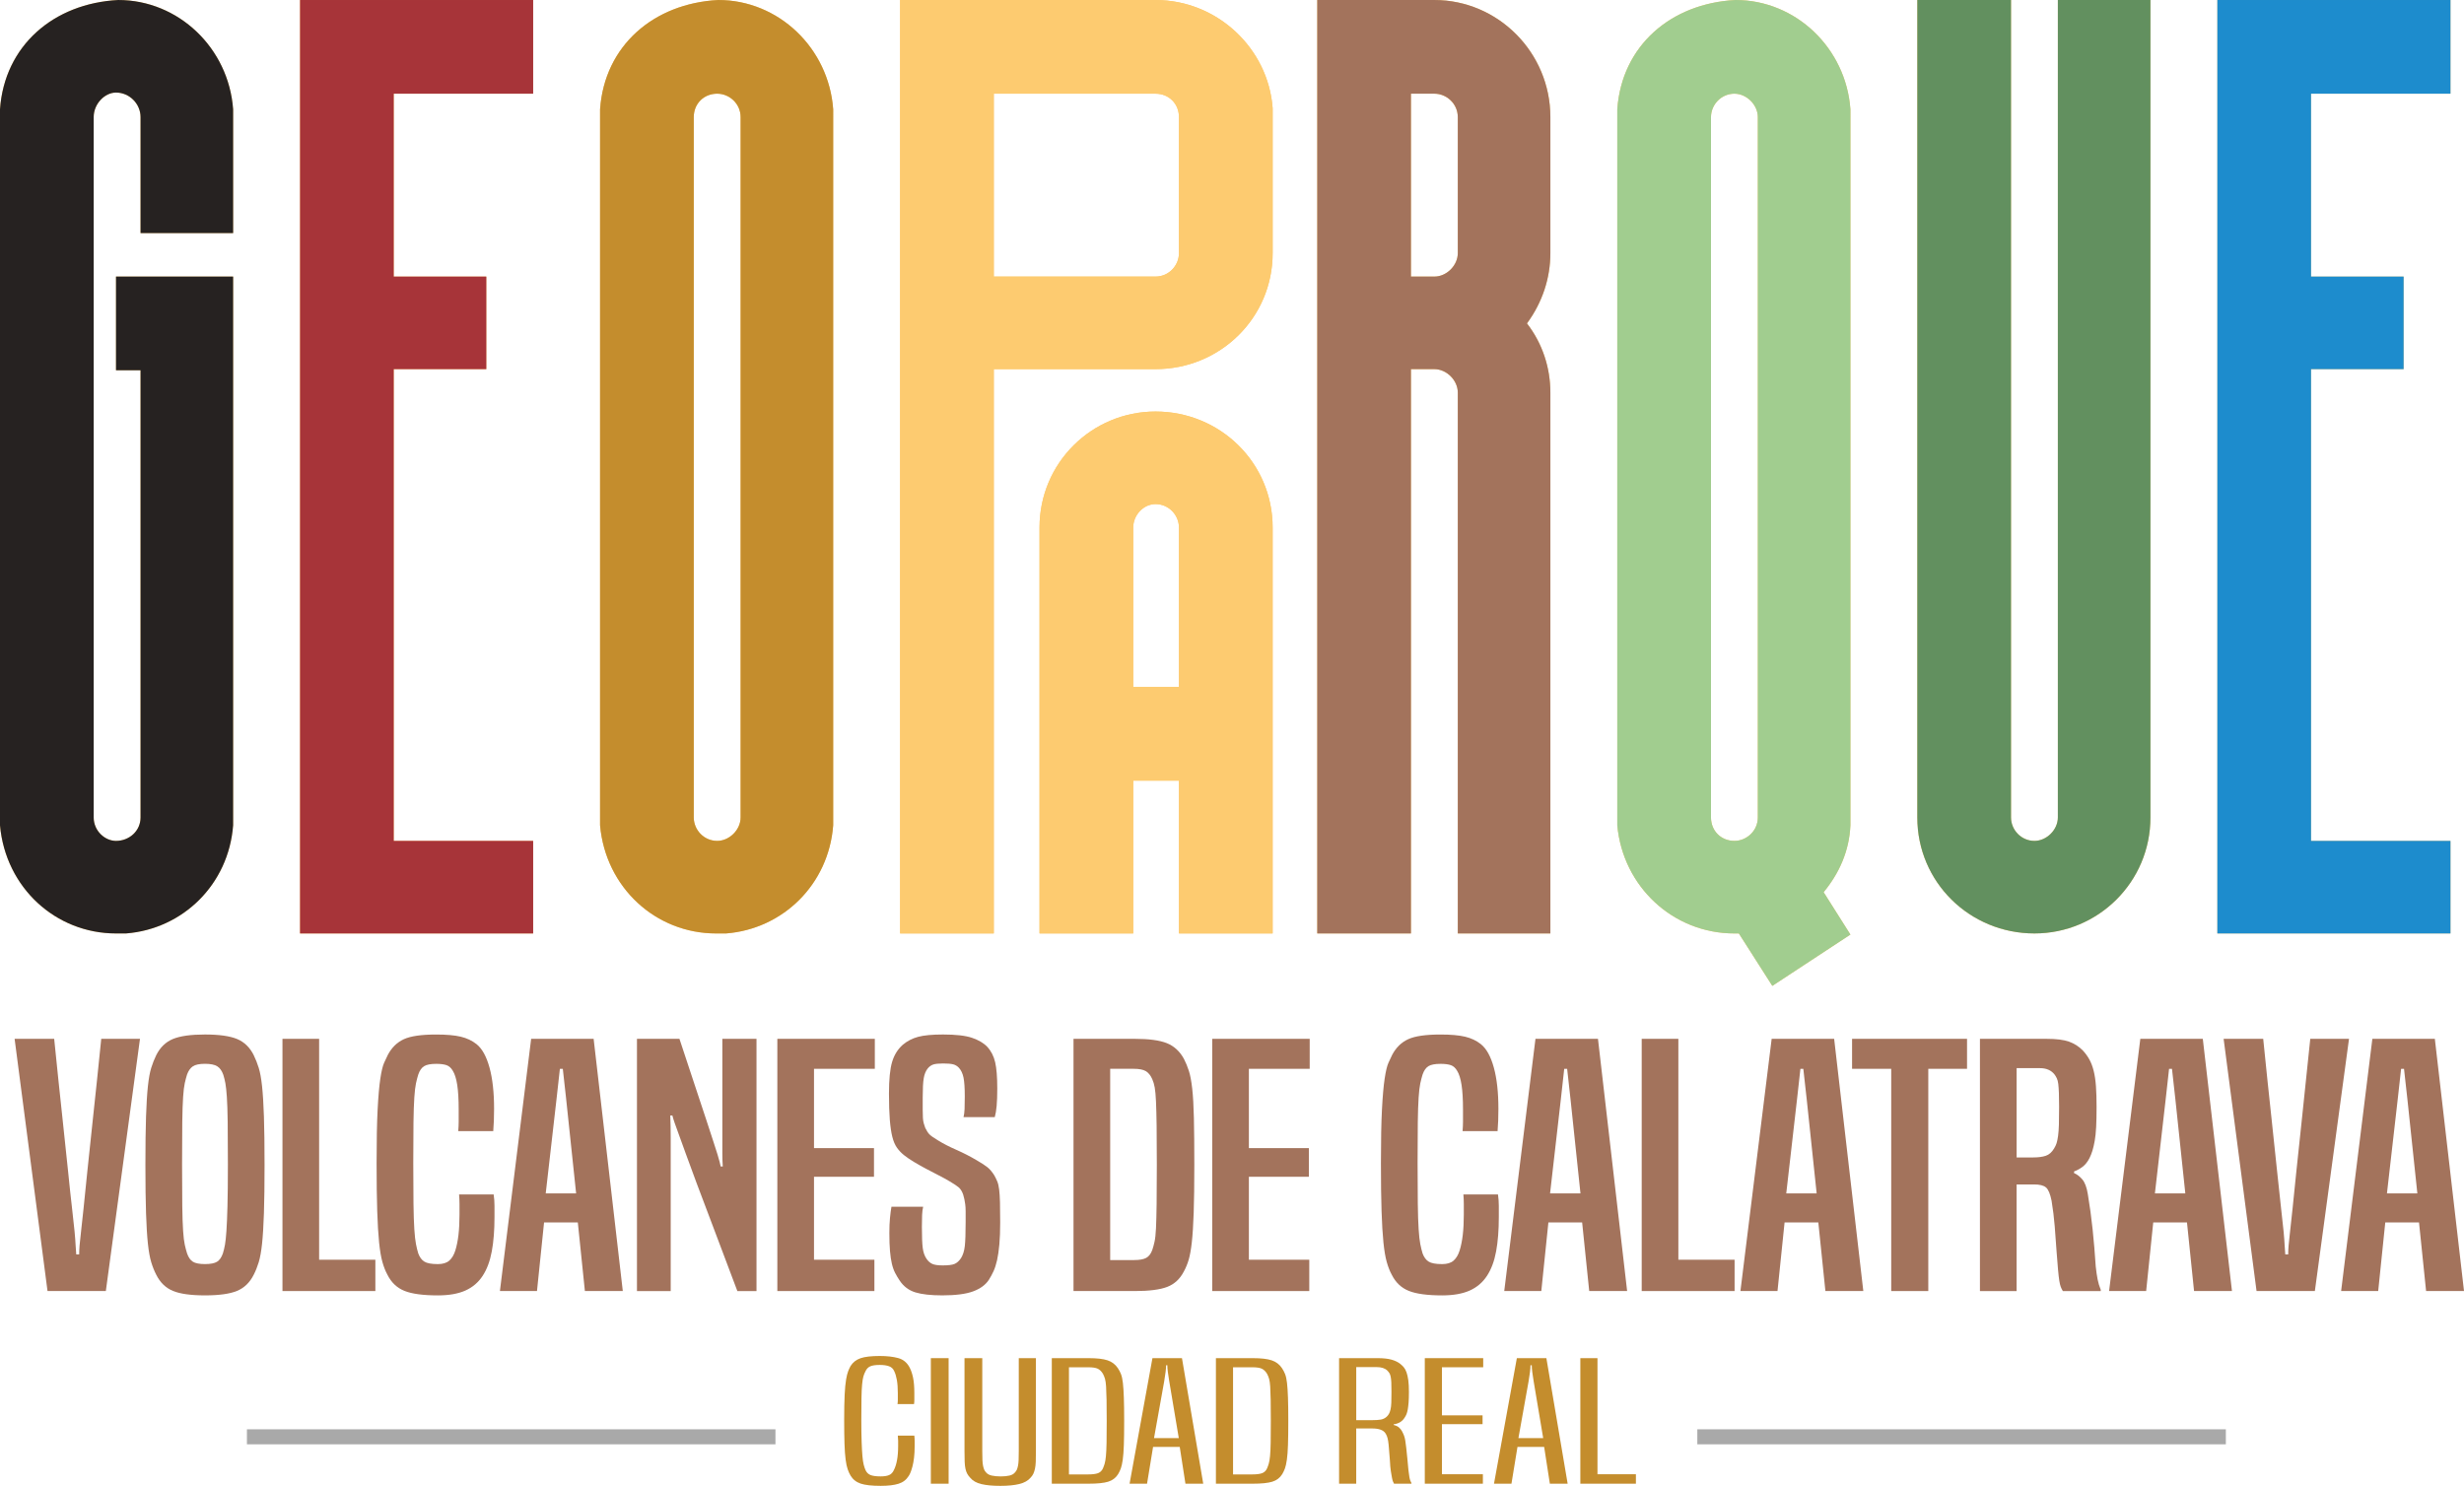 <?xml version="1.0" encoding="UTF-8"?><svg id="Layer_1" xmlns="http://www.w3.org/2000/svg" width="106.079mm" height="63.981mm" viewBox="0 0 300.697 181.362"><g><g><path d="M14.157,113.936c-7.351,0-13.476-5.581-14.157-13.204V13.34C.544,5.581,6.534,.408,14.429,0c7.351,0,13.477,5.854,14.021,13.34v15.11h-11.298V14.293c0-1.634-1.361-2.995-2.995-2.995-1.361,0-2.723,1.361-2.723,2.995V99.778c0,1.634,1.361,2.859,2.723,2.859,1.633,0,2.995-1.226,2.995-2.859V45.193h-2.995v-11.435h14.293V100.731c-.544,7.215-6.125,12.659-13.068,13.204h-1.225Z" fill="#fdcb70" fill-rule="evenodd"/><path d="M36.615,113.936V0h28.45V11.435h-17.016v22.324h11.298v11.298h-11.298v57.581h17.016v11.298h-28.45Z" fill="#fdcb70" fill-rule="evenodd"/><path d="M87.386,113.936c-7.351,0-13.476-5.581-14.157-13.204V13.34c.544-7.759,6.534-12.932,14.429-13.34,7.351,0,13.477,5.854,14.021,13.34V100.731c-.544,7.215-6.125,12.659-13.068,13.204h-1.225Zm2.995-14.157V14.293c0-1.634-1.361-2.858-2.858-2.858-1.634,0-2.859,1.225-2.859,2.858V99.778c0,1.498,1.225,2.859,2.859,2.859,1.497,0,2.858-1.361,2.858-2.859Z" fill="#fdcb70" fill-rule="evenodd"/><path d="M109.845,113.936V0h31.172c7.487,0,13.748,5.854,14.293,13.204V30.9c0,7.894-6.397,14.156-14.293,14.156h-19.738V113.936h-11.434ZM143.875,30.9V14.293c0-1.634-1.225-2.858-2.858-2.858h-19.738v22.324h19.738c1.633,0,2.858-1.361,2.858-2.858Zm0,83.035v-18.649h-5.581v18.649h-11.435v-49.549c0-7.896,6.398-14.157,14.157-14.157,7.896,0,14.293,6.262,14.293,14.157v49.549h-11.435Zm0-49.549c0-1.497-1.225-2.858-2.858-2.858-1.498,0-2.723,1.361-2.723,2.858v19.466h5.581v-19.466Z" fill="#fdcb70" fill-rule="evenodd"/><path d="M177.904,113.936V47.916c0-1.498-1.361-2.859-2.858-2.859h-2.859V113.936h-11.434V0h14.293c7.759,0,14.156,6.397,14.156,14.293V30.9c0,2.994-.953,5.989-2.858,8.575,1.905,2.45,2.858,5.445,2.858,8.44V113.936h-11.298Zm0-83.035V14.293c0-1.634-1.361-2.858-2.858-2.858h-2.859v22.324h2.859c1.497,0,2.858-1.361,2.858-2.858Z" fill="#fdcb70" fill-rule="evenodd"/><path d="M212.205,113.936h-.545c-7.486,0-13.612-5.717-14.293-13.204V13.34c.545-7.759,6.534-12.932,14.429-13.34,7.352,0,13.477,5.854,14.021,13.34V100.731c-.137,3.131-1.361,5.854-3.268,8.168l3.268,5.172-9.529,6.262-4.083-6.397Zm2.313-14.157V14.293c0-1.497-1.361-2.858-2.858-2.858-1.634,0-2.858,1.361-2.858,2.858V99.778c0,1.634,1.225,2.859,2.858,2.859,1.497,0,2.858-1.226,2.858-2.859Z" fill="#fdcb70" fill-rule="evenodd"/><path d="M233.982,99.778V0h11.434V99.778c0,1.498,1.226,2.859,2.859,2.859,1.497,0,2.858-1.361,2.858-2.859V0h11.298V99.778c0,7.896-6.397,14.157-14.156,14.157-7.896,0-14.293-6.262-14.293-14.157Z" fill="#fdcb70" fill-rule="evenodd"/><path d="M270.596,113.936V0h28.45V11.435h-17.016v22.324h11.298v11.298h-11.298v57.581h17.016v11.298h-28.45Z" fill="#fdcb70" fill-rule="evenodd"/></g><g><path d="M14.157,113.936c-7.351,0-13.476-5.581-14.157-13.204V13.34C.544,5.581,6.534,.408,14.429,0c7.351,0,13.477,5.854,14.021,13.34v15.11h-11.298V14.293c0-1.634-1.361-2.995-2.995-2.995-1.361,0-2.723,1.361-2.723,2.995V99.778c0,1.634,1.361,2.859,2.723,2.859,1.633,0,2.995-1.226,2.995-2.859V45.193h-2.995v-11.435h14.293V100.731c-.544,7.215-6.125,12.659-13.068,13.204h-1.225Z" fill="#262221"/><path d="M36.615,113.936V0h28.45V11.435h-17.016v22.324h11.298v11.298h-11.298v57.581h17.016v11.298h-28.45Z" fill="#a73439"/><path d="M87.386,113.936c-7.351,0-13.476-5.581-14.157-13.204V13.34c.544-7.759,6.534-12.932,14.429-13.34,7.351,0,13.477,5.854,14.021,13.34V100.731c-.544,7.215-6.125,12.659-13.068,13.204h-1.225Zm2.995-14.157V14.293c0-1.634-1.361-2.858-2.858-2.858-1.634,0-2.859,1.225-2.859,2.858V99.778c0,1.498,1.225,2.859,2.859,2.859,1.497,0,2.858-1.361,2.858-2.859Z" fill="#c48d2d"/><path d="M109.845,113.936V0h31.172c7.487,0,13.748,5.854,14.293,13.204V30.9c0,7.894-6.397,14.156-14.293,14.156h-19.738V113.936h-11.434ZM143.875,30.9V14.293c0-1.634-1.225-2.858-2.858-2.858h-19.738v22.324h19.738c1.633,0,2.858-1.361,2.858-2.858Zm0,83.035v-18.649h-5.581v18.649h-11.435v-49.549c0-7.896,6.398-14.157,14.157-14.157,7.896,0,14.293,6.262,14.293,14.157v49.549h-11.435Zm0-49.549c0-1.497-1.225-2.858-2.858-2.858-1.498,0-2.723,1.361-2.723,2.858v19.466h5.581v-19.466Z" fill="#fdcb70"/><path d="M177.904,113.936V47.916c0-1.498-1.361-2.859-2.858-2.859h-2.859V113.936h-11.434V0h14.293c7.759,0,14.156,6.397,14.156,14.293V30.9c0,2.994-.953,5.989-2.858,8.575,1.905,2.45,2.858,5.445,2.858,8.44V113.936h-11.298Zm0-83.035V14.293c0-1.634-1.361-2.858-2.858-2.858h-2.859v22.324h2.859c1.497,0,2.858-1.361,2.858-2.858Z" fill="#a3735c"/><path d="M212.205,113.936h-.545c-7.486,0-13.612-5.717-14.293-13.204V13.34c.545-7.759,6.534-12.932,14.429-13.34,7.352,0,13.477,5.854,14.021,13.34V100.731c-.137,3.131-1.361,5.854-3.268,8.168l3.268,5.172-9.529,6.262-4.083-6.397Zm2.313-14.157V14.293c0-1.497-1.361-2.858-2.858-2.858-1.634,0-2.858,1.361-2.858,2.858V99.778c0,1.634,1.225,2.859,2.858,2.859,1.497,0,2.858-1.226,2.858-2.859Z" fill="#a1cd8f"/><path d="M233.982,99.778V0h11.434V99.778c0,1.498,1.226,2.859,2.859,2.859,1.497,0,2.858-1.361,2.858-2.859V0h11.298V99.778c0,7.896-6.397,14.157-14.156,14.157-7.896,0-14.293-6.262-14.293-14.157Z" fill="#62905f"/><path d="M270.596,113.936V0h28.45V11.435h-17.016v22.324h11.298v11.298h-11.298v57.581h17.016v11.298h-28.45Z" fill="#1d8ccd"/></g></g><g><path d="M5.799,157.584L1.783,126.798H6.612c.372,3.688,.703,6.853,.991,9.496,.288,2.644,.525,4.887,.711,6.731,.186,1.844,.347,3.342,.483,4.494,.135,1.152,.237,2.088,.305,2.806,.067,.719,.11,1.281,.127,1.688,.017,.406,.043,.772,.077,1.098h.355c0-.325,.017-.691,.051-1.098,.034-.407,.093-.97,.178-1.688,.084-.718,.185-1.653,.305-2.806,.119-1.152,.271-2.65,.458-4.494,.186-1.844,.424-4.087,.712-6.731,.288-2.644,.618-5.809,.991-9.496h4.728l-4.168,30.786H5.799Z" fill="#a3735c"/><path d="M19.067,155.591c-.238-.46-.441-.969-.61-1.524-.17-.556-.305-1.308-.407-2.258-.102-.948-.178-2.188-.229-3.721-.051-1.531-.076-3.504-.076-5.918,0-2.412,.025-4.378,.076-5.896s.127-2.752,.229-3.701c.102-.948,.237-1.694,.407-2.236,.169-.542,.373-1.058,.61-1.546,.474-.948,1.151-1.606,2.033-1.973,.881-.365,2.186-.549,3.915-.549s3.033,.184,3.915,.549c.881,.366,1.558,1.024,2.033,1.973,.237,.488,.44,1.004,.61,1.546,.169,.542,.305,1.288,.407,2.236,.102,.949,.178,2.183,.229,3.701s.076,3.484,.076,5.896c0,2.414-.025,4.387-.076,5.918-.051,1.532-.127,2.772-.229,3.721-.102,.95-.237,1.702-.407,2.258-.17,.556-.373,1.065-.61,1.524-.475,.95-1.152,1.606-2.033,1.973-.882,.366-2.186,.549-3.915,.549s-3.034-.183-3.915-.549c-.882-.366-1.559-1.022-2.033-1.973Zm8.134-2.603c.102-.325,.185-.678,.254-1.058,.068-.379,.127-.941,.178-1.688,.051-.745,.093-1.755,.127-3.03,.033-1.273,.051-2.981,.051-5.124s-.009-3.856-.025-5.144c-.018-1.287-.051-2.304-.102-3.05s-.11-1.302-.178-1.668c-.068-.366-.152-.712-.254-1.037-.17-.487-.415-.833-.737-1.037-.322-.203-.822-.305-1.5-.305-.678,0-1.169,.102-1.474,.305-.305,.204-.543,.536-.712,.997-.102,.325-.195,.678-.28,1.057-.085,.381-.152,.942-.203,1.688s-.085,1.763-.102,3.05c-.018,1.288-.025,3.003-.025,5.144s.008,3.851,.025,5.124c.017,1.275,.051,2.285,.102,3.03,.051,.746,.118,1.309,.203,1.688,.085,.38,.178,.732,.28,1.058,.169,.488,.407,.827,.712,1.017,.305,.19,.796,.285,1.474,.285,.677,0,1.169-.095,1.474-.285,.305-.19,.542-.528,.712-1.017Z" fill="#a3735c"/><path d="M34.471,157.584v-30.786h4.474v26.963h6.863v3.823h-11.336Z" fill="#a3735c"/><path d="M60.244,145.79c.068,.461,.102,.922,.102,1.383v1.383c0,1.6-.11,2.996-.331,4.189-.221,1.193-.593,2.19-1.119,2.989-.525,.8-1.228,1.397-2.109,1.79-.882,.393-2,.589-3.356,.589-1.796,0-3.152-.183-4.067-.549s-1.61-1.022-2.084-1.973c-.238-.433-.441-.948-.61-1.545-.17-.596-.305-1.397-.407-2.399-.102-1.003-.178-2.277-.229-3.823-.051-1.545-.076-3.511-.076-5.896,0-2.738,.042-4.914,.127-6.527,.084-1.613,.195-2.867,.331-3.763,.135-.894,.288-1.531,.458-1.911,.169-.379,.322-.705,.458-.976,.474-.895,1.127-1.532,1.957-1.912,.83-.379,2.143-.569,3.94-.569,1.253,0,2.253,.089,2.999,.265,.745,.177,1.389,.481,1.932,.915,.677,.543,1.203,1.491,1.576,2.847,.373,1.356,.56,3.037,.56,5.043,0,.543-.009,1.017-.026,1.424-.017,.406-.043,.841-.076,1.301h-4.27c.033-.433,.051-.814,.051-1.139v-1.505c0-1.246-.06-2.25-.178-3.009-.119-.759-.297-1.328-.534-1.708-.203-.352-.458-.583-.762-.691-.305-.108-.73-.163-1.271-.163-.678,0-1.169,.096-1.474,.285-.305,.19-.543,.528-.712,1.017-.102,.325-.195,.685-.28,1.077-.085,.394-.152,.97-.203,1.728-.051,.76-.085,1.77-.102,3.03-.018,1.261-.025,2.894-.025,4.9,0,2.033,.008,3.701,.025,5.002,.017,1.302,.051,2.346,.102,3.132,.051,.787,.118,1.397,.203,1.83,.085,.434,.178,.814,.28,1.139,.169,.462,.415,.793,.737,.996,.321,.204,.872,.306,1.652,.306,.61,0,1.076-.143,1.398-.428,.322-.284,.567-.697,.737-1.24,.169-.542,.296-1.172,.381-1.891,.084-.719,.127-1.552,.127-2.501v-1.261c0-.38-.018-.773-.051-1.18h4.219Z" fill="#a3735c"/><path d="M71.378,157.584l-.864-8.378h-4.118l-.864,8.378h-4.524l3.812-30.786h7.625l3.559,30.786h-4.626Zm-2.288-23.466c-.068-.624-.136-1.233-.204-1.83-.068-.597-.136-1.206-.203-1.83h-.356c-.068,.624-.136,1.233-.203,1.83-.068,.597-.136,1.206-.204,1.83l-1.322,11.55h3.711l-1.22-11.55Z" fill="#a3735c"/><path d="M89.984,157.584c-1.119-2.982-2.084-5.544-2.898-7.686-.813-2.142-1.5-3.958-2.059-5.449s-1.009-2.711-1.347-3.66c-.339-.949-.619-1.722-.839-2.318-.221-.597-.39-1.063-.508-1.403-.119-.339-.212-.644-.28-.915h-.254c.033,.868,.051,1.776,.051,2.725v18.708h-4.118v-30.786h5.185c.745,2.277,1.389,4.223,1.932,5.836,.542,1.613,.992,2.969,1.347,4.066,.356,1.099,.644,1.98,.864,2.644,.22,.665,.389,1.193,.508,1.586,.119,.394,.204,.691,.254,.895,.051,.203,.093,.386,.127,.549h.254c-.034-.515-.051-1.044-.051-1.586v-13.99h4.168v30.786h-2.338Z" fill="#a3735c"/><path d="M94.864,157.584v-30.786h11.896v3.66h-7.422v9.679h7.32v3.498h-7.32v10.126h7.371v3.823h-11.845Z" fill="#a3735c"/><path d="M112.656,147.295c-.068,.299-.11,.637-.127,1.017s-.025,.854-.025,1.423c0,1.194,.034,2.055,.102,2.583,.067,.528,.22,.97,.458,1.321,.203,.299,.44,.509,.711,.631,.271,.122,.694,.183,1.271,.183,.678,0,1.161-.06,1.449-.183,.288-.122,.55-.359,.788-.712,.237-.379,.389-.867,.458-1.464,.067-.596,.102-1.572,.102-2.929v-1.301c0-.352-.018-.644-.051-.875-.034-.23-.068-.433-.102-.609-.034-.176-.085-.373-.153-.59-.136-.38-.314-.664-.534-.855-.221-.19-.585-.433-1.093-.731-.407-.244-.864-.494-1.373-.753-.508-.257-1.017-.521-1.525-.793-.508-.271-1-.549-1.474-.833-.475-.285-.882-.562-1.22-.834-.339-.271-.627-.576-.864-.915-.238-.339-.424-.779-.56-1.322-.136-.542-.237-1.233-.305-2.074-.068-.84-.102-1.911-.102-3.213,0-1.708,.127-2.988,.381-3.843,.254-.855,.686-1.552,1.296-2.095,.542-.461,1.169-.786,1.881-.976,.712-.19,1.728-.285,3.05-.285,1.559,0,2.736,.136,3.533,.407,.796,.272,1.415,.637,1.855,1.098,.474,.516,.796,1.145,.966,1.892,.169,.746,.254,1.81,.254,3.192,0,.868-.025,1.579-.076,2.135-.051,.556-.127,1.011-.229,1.362h-3.812c.067-.271,.109-.603,.127-.996,.017-.393,.025-.901,.025-1.525,0-1.03-.051-1.796-.152-2.298-.102-.501-.289-.9-.56-1.199-.203-.217-.441-.359-.711-.428-.272-.066-.679-.102-1.22-.102-.542,0-.94,.041-1.195,.122-.254,.082-.483,.244-.686,.488-.238,.299-.399,.691-.483,1.18-.085,.487-.127,1.274-.127,2.358v1.525c0,.394,.008,.719,.025,.976,.017,.259,.051,.475,.102,.651s.109,.359,.178,.549c.169,.352,.338,.617,.508,.793,.169,.177,.525,.427,1.068,.752,.61,.381,1.347,.76,2.211,1.139,.864,.381,1.685,.801,2.465,1.261,.61,.353,1.059,.644,1.347,.875,.288,.231,.567,.562,.839,.996,.135,.244,.254,.488,.356,.732,.102,.244,.178,.569,.229,.976,.051,.407,.085,.93,.102,1.566,.017,.637,.025,1.457,.025,2.46,0,1.058-.034,1.959-.102,2.705-.068,.745-.161,1.382-.279,1.911-.119,.528-.263,.976-.432,1.342-.17,.366-.356,.712-.56,1.037-.406,.624-1.051,1.098-1.932,1.424-.882,.325-2.135,.487-3.762,.487-1.39,0-2.483-.122-3.279-.365-.797-.244-1.433-.719-1.907-1.424-.203-.298-.39-.61-.559-.935-.17-.325-.305-.704-.407-1.139-.102-.434-.178-.948-.229-1.545s-.077-1.328-.077-2.196c0-.705,.026-1.322,.077-1.851s.109-.982,.178-1.362h3.864Z" fill="#a3735c"/><path d="M131.007,157.584v-30.786h7.473c1.728,0,3.033,.177,3.915,.528,.881,.352,1.576,.99,2.084,1.911,.236,.462,.44,.956,.61,1.484,.169,.529,.305,1.255,.407,2.176,.102,.923,.169,2.115,.203,3.579,.034,1.464,.051,3.362,.051,5.693,0,2.414-.025,4.366-.076,5.856-.051,1.492-.127,2.691-.229,3.6s-.229,1.62-.381,2.135c-.152,.516-.348,.99-.585,1.424-.475,.922-1.153,1.553-2.034,1.891-.882,.34-2.204,.509-3.965,.509h-7.473Zm7.371-3.782c.678,0,1.177-.088,1.5-.265,.322-.176,.567-.494,.737-.955,.102-.299,.195-.637,.28-1.017,.084-.38,.144-.935,.178-1.668,.033-.732,.059-1.708,.076-2.928,.017-1.221,.025-2.833,.025-4.84,0-1.952-.009-3.531-.025-4.738-.018-1.206-.043-2.182-.076-2.928-.034-.746-.085-1.315-.152-1.708-.068-.393-.17-.738-.305-1.037-.203-.461-.466-.786-.788-.977-.322-.19-.805-.284-1.449-.284h-2.897v23.344h2.897Z" fill="#a3735c"/><path d="M147.935,157.584v-30.786h11.896v3.66h-7.422v9.679h7.32v3.498h-7.32v10.126h7.371v3.823h-11.845Z" fill="#a3735c"/><path d="M182.808,145.79c.067,.461,.102,.922,.102,1.383v1.383c0,1.6-.11,2.996-.33,4.189-.221,1.193-.594,2.19-1.119,2.989-.525,.8-1.228,1.397-2.109,1.79-.882,.393-2,.589-3.356,.589-1.796,0-3.151-.183-4.066-.549s-1.61-1.022-2.084-1.973c-.238-.433-.441-.948-.61-1.545-.17-.596-.305-1.397-.407-2.399-.102-1.003-.178-2.277-.229-3.823-.051-1.545-.076-3.511-.076-5.896,0-2.738,.042-4.914,.127-6.527,.084-1.613,.195-2.867,.331-3.763,.135-.894,.287-1.531,.457-1.911,.169-.379,.322-.705,.458-.976,.474-.895,1.126-1.532,1.957-1.912,.83-.379,2.143-.569,3.939-.569,1.254,0,2.254,.089,3,.265,.744,.177,1.389,.481,1.932,.915,.677,.543,1.202,1.491,1.575,2.847,.373,1.356,.56,3.037,.56,5.043,0,.543-.009,1.017-.025,1.424-.018,.406-.043,.841-.076,1.301h-4.271c.033-.433,.051-.814,.051-1.139v-1.505c0-1.246-.06-2.25-.178-3.009-.119-.759-.297-1.328-.534-1.708-.203-.352-.457-.583-.762-.691-.306-.108-.73-.163-1.272-.163-.678,0-1.169,.096-1.474,.285-.306,.19-.543,.528-.712,1.017-.102,.325-.195,.685-.28,1.077-.085,.394-.152,.97-.203,1.728-.051,.76-.085,1.77-.102,3.03-.018,1.261-.025,2.894-.025,4.9,0,2.033,.008,3.701,.025,5.002,.017,1.302,.051,2.346,.102,3.132,.051,.787,.118,1.397,.203,1.83s.179,.814,.28,1.139c.169,.462,.414,.793,.737,.996,.321,.204,.872,.306,1.651,.306,.61,0,1.076-.143,1.398-.428,.321-.284,.567-.697,.737-1.24,.169-.542,.296-1.172,.381-1.891,.084-.719,.127-1.552,.127-2.501v-1.261c0-.38-.018-.773-.051-1.18h4.22Z" fill="#a3735c"/><path d="M193.942,157.584l-.864-8.378h-4.118l-.864,8.378h-4.524l3.812-30.786h7.626l3.559,30.786h-4.626Zm-2.288-23.466c-.068-.624-.136-1.233-.203-1.83-.068-.597-.136-1.206-.203-1.83h-.356c-.068,.624-.136,1.233-.203,1.83-.068,.597-.136,1.206-.203,1.83l-1.322,11.55h3.711l-1.22-11.55Z" fill="#a3735c"/><path d="M200.347,157.584v-30.786h4.474v26.963h6.862v3.823h-11.336Z" fill="#a3735c"/><path d="M222.765,157.584l-.864-8.378h-4.117l-.864,8.378h-4.524l3.812-30.786h7.625l3.559,30.786h-4.626Zm-2.287-23.466c-.068-.624-.136-1.233-.204-1.83s-.136-1.206-.203-1.83h-.355c-.068,.624-.136,1.233-.203,1.83-.068,.597-.137,1.206-.204,1.83l-1.321,11.55h3.711l-1.22-11.55Z" fill="#a3735c"/><path d="M230.797,157.584v-27.126h-4.778v-3.66h14.03v3.66h-4.728v27.126h-4.524Z" fill="#a3735c"/><path d="M251.742,157.584c-.102-.163-.186-.332-.254-.509-.068-.176-.128-.427-.179-.752s-.102-.766-.152-1.321-.11-1.295-.178-2.217c-.068-1.03-.144-2.067-.229-3.111-.085-1.043-.212-2.08-.382-3.111-.17-.84-.398-1.383-.685-1.627-.289-.244-.771-.365-1.449-.365h-2.135v13.014h-4.474v-30.786h8.134c1.185,0,2.101,.115,2.745,.346,.644,.231,1.202,.589,1.678,1.077,.305,.325,.566,.685,.787,1.078,.221,.394,.398,.861,.534,1.403,.135,.542,.229,1.173,.279,1.891,.051,.719,.076,1.553,.076,2.501,0,.977-.017,1.797-.051,2.461s-.094,1.233-.178,1.708c-.085,.475-.178,.874-.279,1.199-.102,.326-.221,.624-.356,.895-.237,.461-.517,.812-.838,1.057-.323,.244-.67,.435-1.043,.569v.204c.339,.136,.669,.386,.991,.752s.551,.97,.686,1.81c.237,1.41,.433,2.841,.585,4.291s.279,2.962,.381,4.534c.067,.624,.144,1.153,.23,1.586,.084,.435,.211,.855,.381,1.261v.163h-4.626Zm-3.609-16.309c.61,0,1.118-.067,1.525-.203,.406-.136,.744-.434,1.017-.894,.135-.217,.236-.434,.305-.65,.067-.217,.127-.509,.178-.875s.084-.826,.102-1.383c.017-.555,.025-1.281,.025-2.176,0-.677-.009-1.24-.025-1.688-.018-.447-.043-.814-.076-1.098-.034-.285-.094-.516-.178-.691-.085-.177-.178-.332-.279-.468-.407-.515-1-.773-1.779-.773h-2.847v10.899h2.033Z" fill="#a3735c"/><path d="M267.754,157.584l-.864-8.378h-4.117l-.864,8.378h-4.524l3.812-30.786h7.625l3.559,30.786h-4.626Zm-2.287-23.466c-.068-.624-.136-1.233-.204-1.83s-.136-1.206-.203-1.83h-.355c-.068,.624-.136,1.233-.203,1.83-.068,.597-.137,1.206-.204,1.83l-1.321,11.55h3.711l-1.22-11.55Z" fill="#a3735c"/><path d="M275.38,157.584l-4.017-30.786h4.83c.372,3.688,.702,6.853,.991,9.496,.287,2.644,.524,4.887,.711,6.731s.348,3.342,.483,4.494c.135,1.152,.236,2.088,.305,2.806,.067,.719,.11,1.281,.127,1.688,.017,.406,.043,.772,.077,1.098h.355c0-.325,.017-.691,.051-1.098,.033-.407,.093-.97,.178-1.688,.084-.718,.185-1.653,.305-2.806s.272-2.65,.458-4.494c.185-1.844,.424-4.087,.712-6.731,.287-2.644,.618-5.809,.991-9.496h4.728l-4.168,30.786h-7.117Z" fill="#a3735c"/><path d="M296.071,157.584l-.864-8.378h-4.117l-.864,8.378h-4.524l3.812-30.786h7.625l3.559,30.786h-4.626Zm-2.287-23.466c-.068-.624-.136-1.233-.204-1.83s-.136-1.206-.203-1.83h-.355c-.068,.624-.136,1.233-.203,1.83-.068,.597-.137,1.206-.204,1.83l-1.321,11.55h3.711l-1.22-11.55Z" fill="#a3735c"/></g><g><path d="M111.582,175.227c.025,.23,.039,.452,.039,.668v.607c0,.554-.026,1.036-.077,1.447-.052,.412-.116,.763-.194,1.053-.078,.291-.155,.53-.232,.719-.078,.19-.155,.338-.232,.445-.285,.459-.697,.773-1.24,.941-.542,.169-1.266,.254-2.169,.254-1.085,0-1.898-.092-2.441-.273-.542-.183-.956-.51-1.24-.982-.129-.216-.246-.472-.349-.769-.103-.296-.188-.694-.252-1.194-.065-.499-.11-1.134-.136-1.902-.026-.769-.039-1.748-.039-2.936,0-1.269,.019-2.291,.058-3.067,.039-.776,.097-1.39,.174-1.843,.077-.451,.161-.792,.252-1.022,.09-.23,.187-.439,.29-.628,.284-.459,.691-.779,1.221-.962,.529-.182,1.31-.273,2.344-.273,.877,0,1.627,.085,2.247,.253,.62,.169,1.085,.551,1.395,1.145,.18,.337,.323,.752,.426,1.245,.102,.492,.155,1.116,.155,1.872v.86c0,.183-.013,.348-.039,.496h-2.015c.025-.148,.039-.314,.039-.496v-.84c0-.634-.039-1.167-.116-1.6-.077-.432-.181-.782-.31-1.053-.129-.31-.342-.519-.639-.627-.297-.108-.678-.162-1.143-.162-.517,0-.904,.058-1.162,.172-.259,.115-.453,.32-.582,.617-.103,.19-.188,.398-.252,.628-.065,.23-.116,.554-.155,.972-.039,.419-.065,.969-.077,1.65-.014,.682-.019,1.568-.019,2.662,0,1.093,.013,1.994,.039,2.702,.025,.709,.058,1.286,.097,1.731,.039,.445,.09,.793,.155,1.042,.064,.25,.136,.463,.213,.638,.129,.298,.33,.503,.601,.618,.272,.114,.691,.172,1.259,.172,.439,0,.781-.054,1.026-.162,.245-.107,.433-.297,.562-.566,.361-.689,.542-1.674,.542-2.956v-.668c0-.19-.014-.398-.039-.628h2.015Z" fill="#c48d2d"/><path d="M113.597,181.099v-15.325h2.169v15.325h-2.169Z" fill="#c48d2d"/><path d="M124.328,165.773h2.092v11.337c0,.513-.007,.941-.019,1.285-.013,.345-.045,.635-.097,.871-.052,.236-.116,.439-.194,.607-.077,.169-.193,.334-.349,.496-.31,.364-.769,.621-1.375,.769-.607,.148-1.375,.224-2.305,.224s-1.699-.071-2.305-.213c-.607-.142-1.065-.401-1.375-.779-.155-.162-.278-.327-.368-.496-.091-.169-.162-.371-.213-.607s-.084-.526-.097-.871c-.013-.344-.019-.772-.019-1.285v-11.337h2.169v11.337c0,.445,.006,.814,.019,1.103,.013,.29,.039,.526,.078,.708,.039,.183,.084,.334,.135,.456,.052,.121,.129,.236,.232,.344,.155,.19,.388,.317,.698,.385,.31,.068,.671,.102,1.085,.102,.413,0,.768-.033,1.065-.102,.296-.067,.523-.195,.678-.385,.102-.107,.18-.223,.232-.344,.051-.122,.097-.273,.135-.456,.039-.182,.065-.418,.078-.708,.013-.29,.019-.658,.019-1.103v-11.337Z" fill="#c48d2d"/><path d="M128.357,181.099v-15.325h4.494c1.007,0,1.775,.088,2.305,.263,.529,.176,.949,.493,1.259,.952,.155,.23,.284,.476,.387,.738,.103,.264,.181,.625,.232,1.083,.052,.459,.09,1.053,.116,1.782,.026,.729,.039,1.674,.039,2.834,0,1.215-.013,2.196-.039,2.945s-.071,1.351-.135,1.802c-.065,.453-.143,.804-.232,1.053-.091,.25-.201,.483-.33,.699-.284,.459-.691,.769-1.22,.931-.53,.162-1.324,.243-2.382,.243h-4.494Zm4.455-1.134c.517,0,.911-.051,1.182-.151,.271-.102,.471-.294,.601-.577,.078-.176,.148-.371,.213-.587s.116-.526,.155-.932c.039-.405,.064-.944,.077-1.62,.013-.674,.019-1.565,.019-2.672,0-1.053-.007-1.913-.019-2.581-.013-.668-.033-1.205-.058-1.609-.026-.405-.071-.719-.135-.941-.065-.223-.149-.429-.252-.618-.181-.296-.394-.502-.639-.617-.246-.114-.626-.172-1.143-.172h-2.363v13.078h2.363Z" fill="#c48d2d"/><path d="M144.667,181.099l-.697-4.494h-3.254l-.736,4.494h-2.131l2.79-15.325h3.603l2.596,15.325h-2.169Zm-1.976-12.491c-.078-.473-.136-.86-.174-1.164-.039-.304-.058-.57-.058-.8h-.155c0,.23-.019,.496-.058,.8-.039,.304-.097,.691-.174,1.164l-1.24,6.924h3.022l-1.162-6.924Z" fill="#c48d2d"/><path d="M148.385,181.099v-15.325h4.494c1.007,0,1.775,.088,2.305,.263,.529,.176,.949,.493,1.26,.952,.154,.23,.283,.476,.387,.738,.103,.264,.181,.625,.232,1.083,.052,.459,.091,1.053,.116,1.782,.026,.729,.039,1.674,.039,2.834,0,1.215-.013,2.196-.039,2.945-.025,.749-.071,1.351-.135,1.802-.065,.453-.143,.804-.232,1.053-.091,.25-.201,.483-.33,.699-.284,.459-.69,.769-1.22,.931-.53,.162-1.324,.243-2.383,.243h-4.494Zm4.455-1.134c.517,0,.911-.051,1.182-.151,.272-.102,.472-.294,.601-.577,.078-.176,.148-.371,.213-.587s.116-.526,.155-.932,.065-.944,.077-1.62c.013-.674,.019-1.565,.019-2.672,0-1.053-.007-1.913-.019-2.581s-.032-1.205-.058-1.609c-.026-.405-.071-.719-.136-.941s-.148-.429-.252-.618c-.181-.296-.394-.502-.639-.617-.246-.114-.627-.172-1.144-.172h-2.363v13.078h2.363Z" fill="#c48d2d"/><path d="M170.119,181.099c-.053-.095-.097-.192-.136-.294-.039-.101-.077-.253-.116-.455s-.084-.469-.136-.8c-.052-.33-.091-.772-.116-1.326-.052-.594-.091-1.076-.116-1.447-.026-.371-.058-.671-.097-.901-.039-.229-.084-.411-.136-.546s-.116-.264-.193-.385c-.259-.392-.788-.587-1.589-.587h-1.976v6.741h-2.092v-15.325h4.727c.671,0,1.226,.06,1.665,.182,.44,.122,.801,.298,1.085,.526,.155,.122,.297,.261,.427,.415,.129,.155,.238,.361,.329,.618,.09,.256,.161,.573,.213,.951s.077,.857,.077,1.438c0,.513-.013,.935-.038,1.266-.026,.33-.059,.61-.098,.84-.038,.23-.091,.425-.154,.587-.065,.162-.149,.317-.252,.466-.284,.445-.724,.708-1.317,.789v.081c.284,.068,.504,.173,.658,.315,.155,.142,.272,.286,.35,.435,.102,.19,.186,.368,.251,.537s.116,.371,.155,.607,.077,.526,.116,.87,.084,.779,.136,1.306c.052,.607,.097,1.09,.136,1.447,.038,.358,.077,.638,.116,.841,.038,.202,.077,.351,.116,.445,.038,.095,.083,.19,.136,.283v.081h-2.131Zm-2.712-7.754c.465,0,.833-.023,1.103-.07,.272-.048,.51-.166,.717-.354,.103-.095,.194-.209,.272-.345,.077-.135,.142-.31,.193-.526,.052-.216,.084-.496,.098-.84,.013-.344,.019-.779,.019-1.306,0-.486-.006-.874-.019-1.164-.014-.29-.039-.526-.078-.709-.038-.182-.091-.323-.154-.425-.065-.102-.149-.206-.252-.314-.285-.284-.724-.426-1.317-.426h-2.479v6.479h1.898Z" fill="#c48d2d"/><path d="M173.876,181.099v-15.325h7.128v1.113h-5.036v5.871h4.959v1.073h-4.959v6.113h4.997v1.154h-7.089Z" fill="#c48d2d"/><path d="M189.139,181.099l-.697-4.494h-3.254l-.736,4.494h-2.131l2.79-15.325h3.603l2.596,15.325h-2.17Zm-1.976-12.491c-.077-.473-.136-.86-.174-1.164-.039-.304-.059-.57-.059-.8h-.155c0,.23-.019,.496-.058,.8s-.097,.691-.175,1.164l-1.239,6.924h3.022l-1.162-6.924Z" fill="#c48d2d"/><path d="M192.858,181.099v-15.325h2.092v14.171h4.689v1.154h-6.78Z" fill="#c48d2d"/></g><rect x="207.134" y="174.459" width="64.5" height="1.833" fill="#a9a9a9"/><rect x="30.134" y="174.459" width="64.5" height="1.833" fill="#a9a9a9"/></svg>